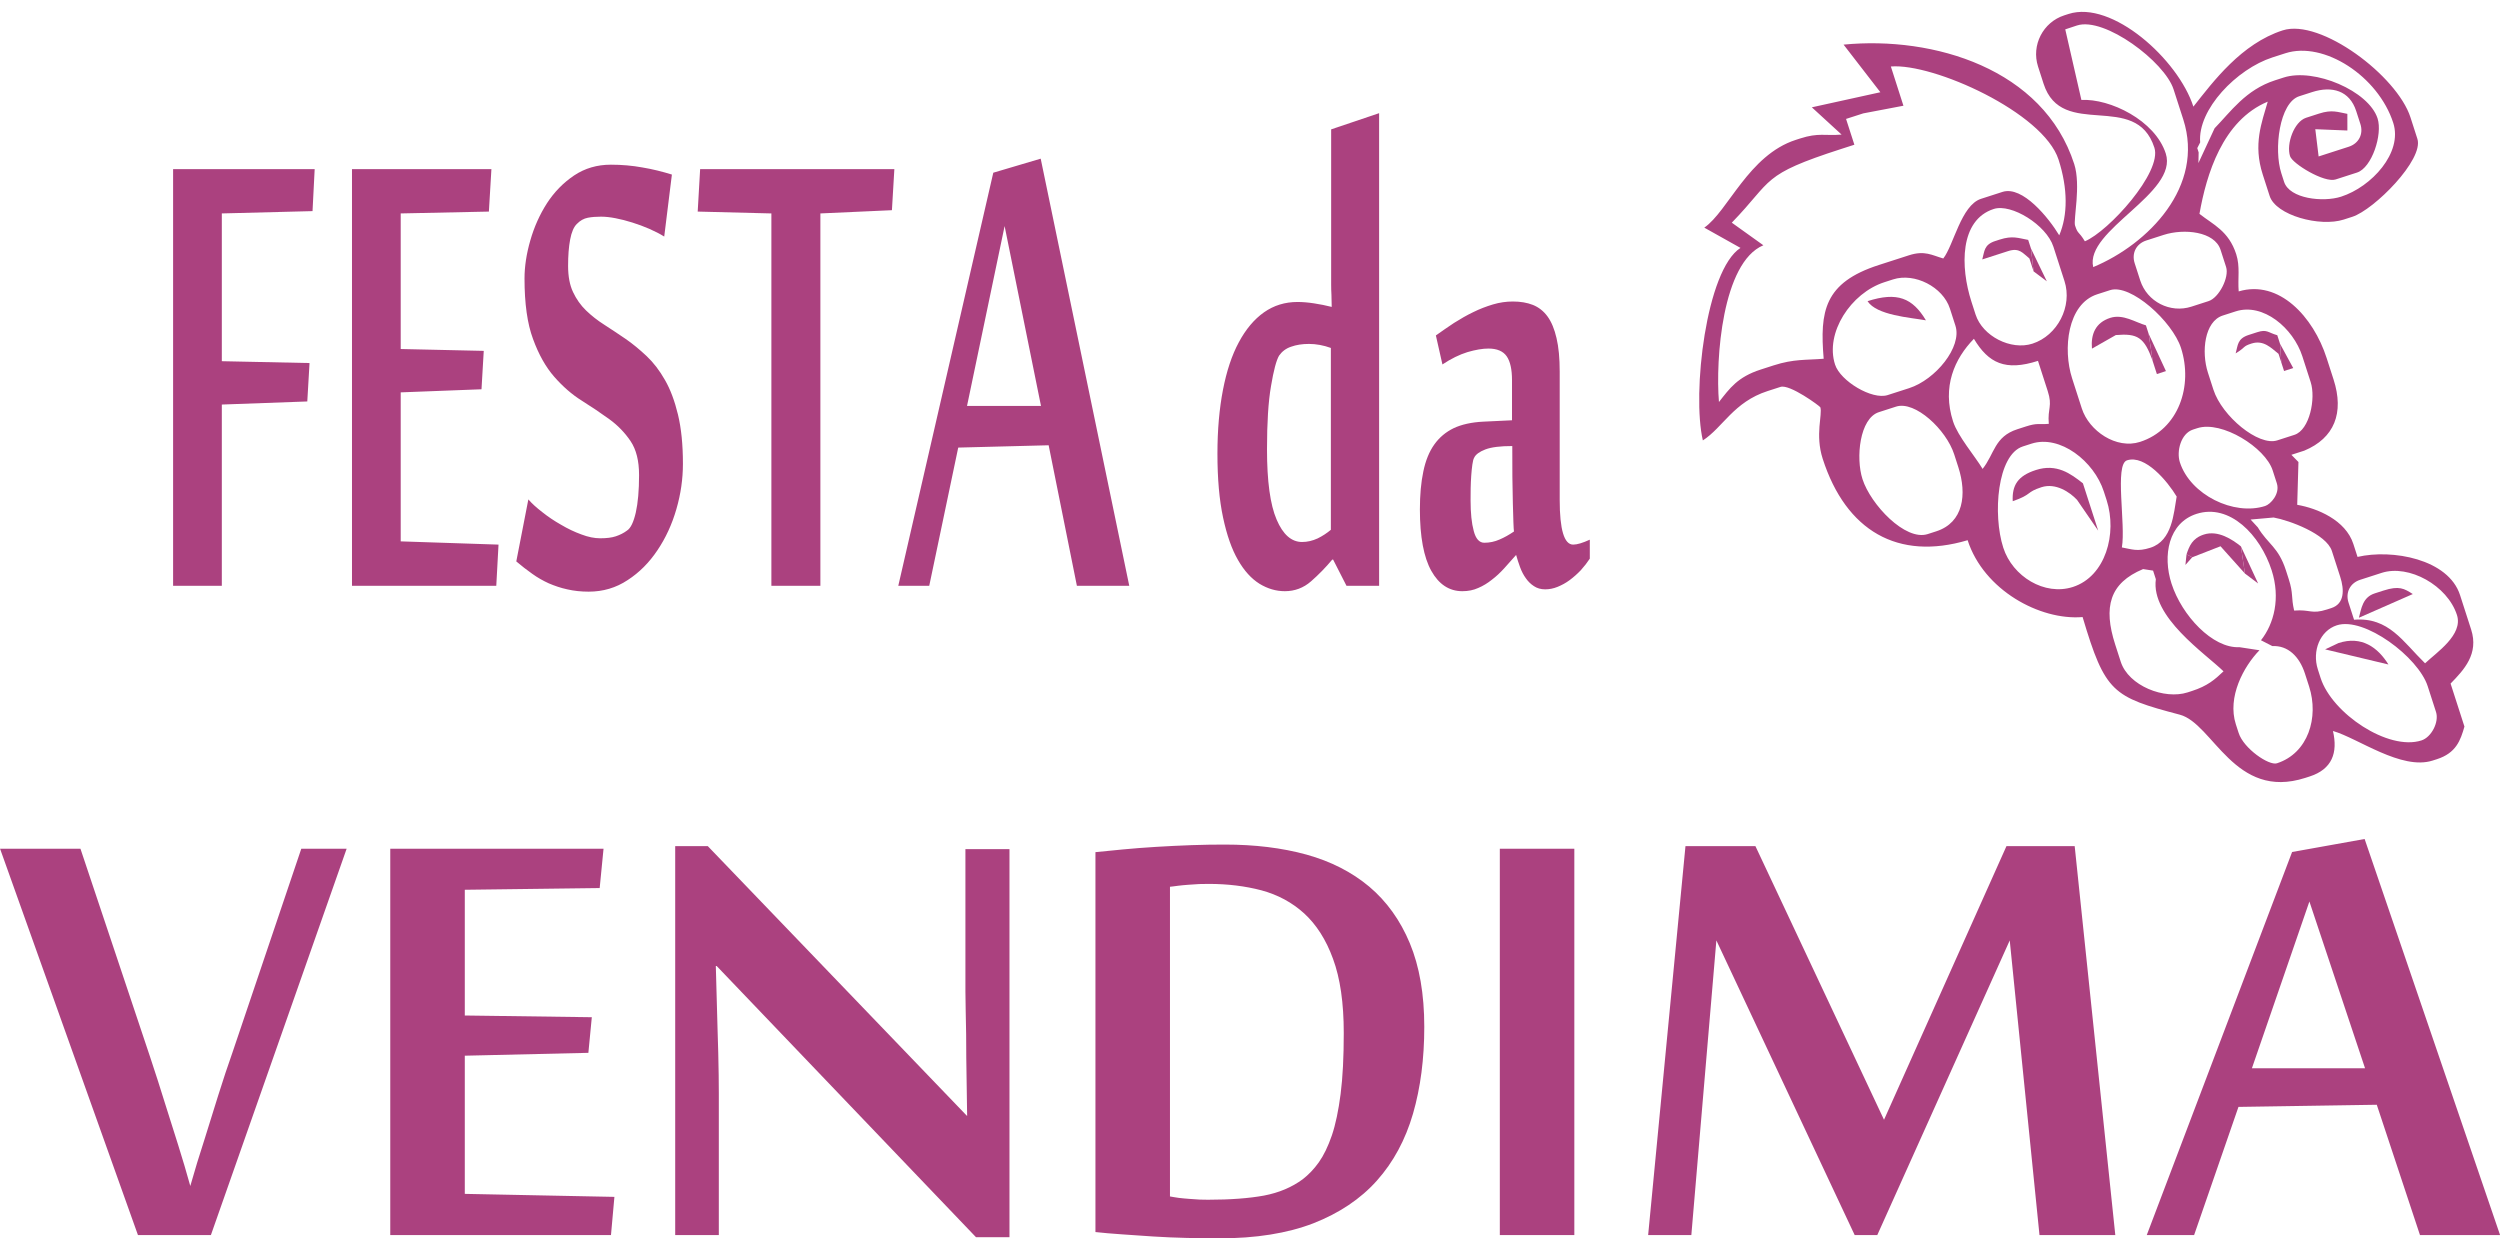 <?xml version="1.0" encoding="UTF-8"?>
<svg xmlns="http://www.w3.org/2000/svg" xmlns:xlink="http://www.w3.org/1999/xlink" width="2704.5pt" height="1339.7pt" viewBox="0 0 2704.5 1339.7" version="1.1">
<defs>
<clipPath id="clip1">
  <path d="M 0 907 L 2704.5 907 L 2704.5 1339.699 L 0 1339.699 Z M 0 907 "/>
</clipPath>
</defs>
<g id="surface1">
<path style=" stroke:none;fill-rule:evenodd;fill:rgb(66.992%,25.488%,49.805%);fill-opacity:1;" d="M 2510.441 733.457 L 2507.449 724.148 C 2501.031 704.242 2509.781 682.312 2528.012 676.434 C 2557.672 666.875 2616.148 710.914 2626.281 742.328 L 2635.289 770.238 C 2638.77 781.09 2630.371 797.504 2619.52 800.996 C 2583.629 812.57 2522.801 771.781 2510.441 733.457 Z M 2540.621 651.832 C 2537.109 640.945 2542.34 630.73 2553.219 627.227 L 2576.48 619.727 C 2605.988 610.215 2647.672 633.418 2657.949 665.355 C 2664.84 686.719 2635.801 705.836 2623.441 717.566 C 2599.578 694.328 2584.16 667.316 2546.621 670.438 Z M 2445.922 692.629 L 2458.23 698.934 C 2474.961 698.078 2487.488 710.035 2493.48 728.652 L 2497.988 742.609 C 2508.809 776.215 2496.91 814.855 2463.172 825.73 C 2454.578 828.5 2427.219 809.848 2421.75 792.859 L 2418.738 783.559 C 2409.23 754.016 2427.238 720.922 2444.281 703.43 L 2422.66 700.129 C 2393.551 701.613 2360.23 665.758 2349.16 631.387 C 2339.281 600.789 2345.949 565.66 2376.18 555.918 C 2412.051 544.352 2445.16 578.727 2457.5 617.004 C 2467.16 646.992 2460.141 674.648 2445.922 692.629 Z M 2318.391 615.633 L 2329.199 617.285 L 2332.191 626.586 C 2326.629 667.461 2385.488 706.832 2405.398 726.23 C 2395.898 735.258 2388.059 742.098 2371.18 747.535 L 2366.531 749.035 C 2341.469 757.121 2302.641 741.977 2294.219 715.863 L 2288.219 697.254 C 2275.109 656.598 2282.129 630.746 2318.391 615.633 Z M 2459.59 559.836 C 2476.422 562.801 2516.691 577.637 2522.609 596.004 L 2531.621 623.922 C 2536.23 638.203 2536.301 653.215 2522.012 657.828 L 2517.359 659.328 C 2500.461 664.777 2499.262 659.074 2481.801 660.527 C 2478.32 645.578 2481.121 642.5 2475.949 626.461 L 2472.961 617.16 C 2464.66 591.473 2453.629 589.039 2442.488 570.48 L 2434.711 562.051 Z M 2326.359 592.52 C 2312.148 597.098 2306.141 594.105 2295.441 592.219 C 2299.809 567.402 2287.309 502.402 2301 497.984 C 2320.762 491.617 2344.859 520.742 2354.719 537.16 C 2351.48 555.488 2349.98 584.902 2326.359 592.52 Z M 2242.461 634.973 C 2211.82 644.848 2177.199 623.695 2167.141 592.492 C 2155.602 556.688 2160.52 491.922 2188.32 482.961 L 2197.621 479.961 C 2228.59 469.98 2265.379 498.988 2275.93 531.742 L 2278.941 541.047 C 2290.609 577.254 2277.828 623.566 2242.461 634.973 Z M 2358.18 500.098 C 2354.359 488.238 2359.238 468.941 2372.441 464.688 L 2377.09 463.188 C 2403.578 454.648 2450.629 484.219 2458.559 508.816 L 2463.059 522.773 C 2466.781 534.305 2456.238 545.512 2450.461 547.379 C 2416.551 558.309 2369.52 535.277 2358.18 500.098 Z M 2394.5 421.625 L 2388.5 403.016 C 2381.281 380.629 2384.762 347.73 2404.578 341.348 L 2418.52 336.852 C 2448.289 327.25 2480.852 354.941 2490.691 385.477 L 2499.699 413.387 C 2505.391 431.035 2498.59 465.098 2482.129 470.406 L 2463.512 476.406 C 2443.172 482.965 2403.719 450.195 2394.5 421.625 Z M 2014.852 518.344 C 2007.41 495.277 2011.719 452.59 2032.57 445.871 L 2051.18 439.871 C 2071.75 433.238 2105.43 464.777 2114.039 491.5 L 2118.539 505.457 C 2127.961 534.691 2124.172 565.262 2094.66 574.773 L 2085.359 577.777 C 2061.121 585.598 2023.672 545.73 2014.852 518.344 Z M 2315.109 478.031 C 2289.391 486.328 2259.949 466.203 2252.09 441.855 L 2241.609 409.293 C 2231.422 377.703 2236.469 328.781 2268.77 318.359 L 2282.73 313.871 C 2304.898 306.719 2350.109 347.656 2359.41 376.453 C 2372.551 417.262 2357.02 464.52 2315.109 478.031 Z M 2112.828 455.938 C 2100.73 418.359 2114.441 388.004 2135.371 366.512 C 2151.172 392.836 2169.328 401.781 2204.691 390.379 L 2215.191 422.945 C 2220.641 439.84 2214.941 441.039 2216.379 458.508 C 2205.172 459.438 2204.18 457.305 2191.621 461.355 L 2182.328 464.355 C 2157.5 472.359 2157.699 490.941 2144.789 507.262 C 2136.301 493.098 2118.07 472.121 2112.828 455.938 Z M 2315.289 303.371 L 2309.289 284.762 C 2305.789 273.871 2311.012 263.66 2321.91 260.148 L 2340.52 254.148 C 2362.91 246.941 2395.789 250.41 2402.191 270.219 L 2408.191 288.828 C 2411.801 300.031 2400.48 322.121 2389.27 325.738 L 2370.648 331.738 C 2347.672 339.148 2322.711 326.359 2315.289 303.371 Z M 1985.16 394.395 C 1974.109 360.129 2002.219 316.988 2038.59 305.27 L 2047.898 302.27 C 2071.289 294.73 2101.879 310.41 2109.41 333.789 L 2115.398 352.398 C 2122.809 375.328 2093.84 410.711 2065.289 419.914 L 2042.031 427.41 C 2025.262 432.816 1990.922 412.258 1985.16 394.395 Z M 2198.691 371.773 C 2175.309 379.312 2144.719 363.637 2137.172 340.246 L 2132.672 326.289 C 2120.602 288.828 2119.801 238.012 2156.859 226.059 C 2175.82 219.941 2213.77 243.32 2221.371 266.879 L 2233.371 304.102 C 2242.141 331.281 2225.879 363.008 2198.691 371.773 Z M 2395.75 138.77 L 2378.25 176.41 L 2378.488 164.879 L 2377 160.23 L 2380.148 154.07 C 2377.18 118.34 2419.738 74.551 2458.34 62.102 L 2472.301 57.609 C 2513.969 44.172 2572.73 82.422 2589.02 132.949 C 2599.41 165.199 2565.602 202.129 2532.578 212.77 C 2513.238 219.012 2476.859 215.109 2470.91 196.699 L 2467.93 187.398 C 2459.59 161.59 2465.871 111.031 2487.281 104.121 L 2501.25 99.621 C 2522.719 92.699 2541.789 97.93 2548.949 120.191 L 2553.461 134.148 C 2556.98 145.031 2551.738 155.238 2540.84 158.75 L 2508.281 169.25 L 2504.691 139.77 L 2539.398 141.18 L 2539.371 123.172 C 2528.961 121.301 2522.941 118.309 2508.738 122.879 L 2494.801 127.379 C 2481.648 131.621 2473.141 155.781 2477.371 168.941 C 2480.051 177.23 2514.539 198.051 2526.59 194.16 L 2549.852 186.66 C 2565.91 181.488 2577.629 145.41 2572.07 128.148 C 2562.43 98.219 2503.469 73.23 2470.5 83.859 L 2461.18 86.859 C 2429.301 97.141 2413.18 120.879 2395.75 138.77 Z M 1992.102 161.059 L 2006.059 156.559 L 1997.059 128.648 L 2015.672 122.648 L 2059.129 114.379 L 2045.531 71.941 C 2091.488 68.109 2210.539 121.801 2226.93 172.648 C 2237.121 204.27 2236.988 232.762 2227.68 254.578 C 2216.449 235.898 2188.051 200.602 2166.301 207.602 L 2143.039 215.102 C 2121.512 222.051 2113.469 265.391 2102.23 279.621 C 2089.98 276.121 2082.23 270.66 2065.16 276.16 L 2032.59 286.66 C 1973.219 305.801 1968.59 336.77 1972.852 388.09 C 1953.969 389.66 1940.75 388.164 1918.691 395.277 L 1904.73 399.781 C 1879.531 407.902 1871.172 420.191 1859.559 434.887 C 1855.73 388.77 1863.148 283.859 1907.609 265.328 L 1873.461 240.891 C 1918.859 194.059 1904.359 189.352 1992.102 161.059 Z M 2234.191 31.77 L 2246.91 27.551 C 2276.75 17.93 2341.738 66.84 2351.352 96.602 L 2361.852 129.16 C 2385.16 201.48 2324.371 263.969 2264.43 288.949 C 2255.102 248.898 2356.781 209.031 2342.93 166.07 C 2331.328 130.102 2282.398 106.449 2251.648 108.129 Z M 2486.461 499.816 L 2478.828 492.012 L 2492.77 487.516 C 2525.371 473.926 2536.102 446.656 2524.449 410.543 L 2516.941 387.281 C 2502.621 342.781 2465.539 302.211 2421.82 315.238 C 2420.66 301.16 2423.52 288.602 2419.141 275.02 C 2410.98 249.711 2394 242.922 2379.379 231.352 C 2386.879 188.871 2404.32 130.359 2453.23 109.969 C 2446.711 132.828 2437.281 156.059 2447.82 188.75 L 2455.309 212.012 C 2462.07 233.012 2509.781 245.801 2535.43 237.531 L 2544.738 234.531 C 2568.211 226.961 2622.379 172.691 2615.129 150.211 L 2607.641 126.949 C 2593.09 81.852 2510.219 19.699 2469.461 32.84 C 2424.719 47.262 2394.328 88.121 2372.801 115.359 C 2356.289 64.129 2284.699 -0.039 2237.762 15.102 L 2233.109 16.602 C 2210.121 24.012 2197.328 48.969 2204.75 71.961 L 2210.738 90.57 C 2230.52 151.922 2310.531 97.441 2330.621 159.77 C 2339.211 186.359 2281 250.379 2255.422 261.039 C 2248.422 249.531 2247.949 253.77 2244.781 243.93 C 2242.809 237.84 2251.32 200.531 2243.891 177.461 C 2210.621 74.25 2091.621 38.789 1994.379 48.27 L 2034.191 99.781 L 1960.039 116.09 L 1992.25 145.602 C 1974.352 147.09 1967.398 143.352 1947.379 149.801 L 1942.738 151.301 C 1891.602 167.781 1869.441 228.488 1843.699 246.262 L 1882.852 268.18 C 1845.66 292.16 1830.238 425.379 1842.148 476.449 C 1863.73 462.527 1875.43 434.902 1912.219 423.043 L 1926.18 418.543 C 1936.16 415.324 1968.879 439.445 1969.238 440.609 C 1971.719 448.289 1963.391 470.25 1971.789 496.277 C 1997 574.523 2053.391 606.789 2128.578 584.387 C 2145.988 638.387 2206.809 671.379 2252.961 667.535 C 2277.32 749.297 2285.52 753.965 2358.07 773.133 C 2394.219 782.68 2417.211 866.227 2493.922 841.492 L 2498.57 839.992 C 2522.922 832.145 2529.27 814.289 2523.781 790.773 C 2550.781 798.488 2597.922 833.637 2631.66 822.758 L 2636.328 821.262 C 2657 814.598 2661.762 800.977 2666.039 786.004 L 2651.039 739.484 C 2665.551 724.594 2681.789 707.434 2673.262 680.965 L 2661.27 643.746 C 2648.672 604.707 2587.77 593.754 2550.379 602.465 L 2545.871 588.508 C 2537.52 562.598 2506.84 549.859 2485.129 546.109 Z M 2486.461 499.816 "/>
<path style=" stroke:none;fill-rule:evenodd;fill:rgb(66.992%,25.488%,49.805%);fill-opacity:1;" d="M 2199.93 293.57 L 2197.09 268.82 L 2194.078 259.512 C 2183.391 257.621 2177.359 254.629 2163.172 259.211 L 2158.531 260.711 C 2146.078 264.711 2146.93 271.859 2144.41 280.66 L 2172.32 271.66 C 2184.77 267.648 2188.25 273.941 2195.43 279.621 Z M 2199.93 293.57 "/>
<path style=" stroke:none;fill-rule:evenodd;fill:rgb(66.992%,25.488%,49.805%);fill-opacity:1;" d="M 2083.469 346.527 C 2069 322.43 2052.5 315.43 2020.301 325.809 C 2030.172 341.117 2066.27 343.492 2083.469 346.527 Z M 2083.469 346.527 "/>
<path style=" stroke:none;fill-rule:evenodd;fill:rgb(66.992%,25.488%,49.805%);fill-opacity:1;" d="M 2199.93 293.57 L 2214.262 304.328 L 2197.09 268.82 Z M 2199.93 293.57 "/>
<path style=" stroke:none;fill-rule:evenodd;fill:rgb(66.992%,25.488%,49.805%);fill-opacity:1;" d="M 2328.801 390.684 L 2324.449 361.273 L 2321.461 351.973 C 2310.07 348.719 2296.672 339.422 2282.891 343.859 C 2266.922 349.008 2261.73 361.508 2263.07 377.164 L 2288.898 362.469 C 2312.27 360.523 2319.77 364.672 2328.801 390.684 Z M 2328.801 390.684 "/>
<path style=" stroke:none;fill-rule:evenodd;fill:rgb(66.992%,25.488%,49.805%);fill-opacity:1;" d="M 2328.801 390.684 L 2333.309 404.637 L 2343.109 401.453 L 2324.461 361.27 Z M 2328.801 390.684 "/>
<path style=" stroke:none;fill-rule:evenodd;fill:rgb(66.992%,25.488%,49.805%);fill-opacity:1;" d="M 2467.898 392.059 L 2466.551 371.953 L 2463.559 362.648 C 2453.34 359.734 2452.371 355.98 2441.949 359.344 L 2432.648 362.344 C 2420.199 366.355 2421.039 373.496 2418.539 382.297 C 2430.039 375.289 2425.809 374.82 2435.641 371.648 C 2448.789 367.41 2457.031 376.535 2464.91 382.754 Z M 2467.898 392.059 "/>
<path style=" stroke:none;fill-rule:evenodd;fill:rgb(66.992%,25.488%,49.805%);fill-opacity:1;" d="M 2467.898 392.059 L 2470.91 401.363 L 2480.781 398.133 L 2466.551 371.953 Z M 2467.898 392.059 "/>
<path style=" stroke:none;fill-rule:evenodd;fill:rgb(66.992%,25.488%,49.805%);fill-opacity:1;" d="M 2177.371 542.211 C 2198.711 534.809 2191.469 532.531 2208.449 527.062 C 2223.852 522.094 2239.109 532.398 2246.922 540.73 L 2269.809 574.039 L 2253.309 522.867 C 2239.961 512.316 2224.871 501.223 2202.449 508.453 C 2182.68 514.828 2176.512 525.109 2177.371 542.211 Z M 2177.371 542.211 "/>
<path style=" stroke:none;fill-rule:evenodd;fill:rgb(66.992%,25.488%,49.805%);fill-opacity:1;" d="M 2371.539 602.867 L 2365.379 599.715 L 2364.191 611.141 Z M 2371.539 602.867 "/>
<path style=" stroke:none;fill-rule:evenodd;fill:rgb(66.992%,25.488%,49.805%);fill-opacity:1;" d="M 2365.391 599.715 L 2371.539 602.867 L 2402.141 590.945 L 2428.559 620.434 L 2424.199 591.02 C 2414.809 583.598 2399.559 573.293 2384.148 578.258 C 2371.672 582.281 2368.391 590.648 2365.391 599.715 Z M 2365.391 599.715 "/>
<path style=" stroke:none;fill-rule:evenodd;fill:rgb(66.992%,25.488%,49.805%);fill-opacity:1;" d="M 2428.551 620.438 L 2442.852 631.207 L 2424.191 591.023 Z M 2428.551 620.438 "/>
<path style=" stroke:none;fill-rule:evenodd;fill:rgb(66.992%,25.488%,49.805%);fill-opacity:1;" d="M 2610.172 642.648 C 2600.781 636.684 2595.531 633.363 2578.309 638.914 L 2569 641.918 C 2555.859 646.152 2554.488 658.379 2551.852 668.273 Z M 2610.172 642.648 "/>
<path style=" stroke:none;fill-rule:evenodd;fill:rgb(66.992%,25.488%,49.805%);fill-opacity:1;" d="M 2583.809 718.848 C 2572.281 700.332 2554.852 687.559 2529.84 695.629 L 2515.309 702.488 Z M 2583.809 718.848 "/>
<path style=" stroke:none;fill-rule:evenodd;fill:rgb(66.992%,25.488%,49.805%);fill-opacity:1;" d="M 239.965 633.715 L 187.258 633.715 L 187.258 182.988 L 340.414 182.988 L 338.09 228.391 L 239.965 230.891 L 239.965 390.75 L 334.852 392.75 L 332.426 434.301 L 239.965 437.637 Z M 536.871 633.715 L 380.781 633.715 L 380.781 182.988 L 531.609 182.988 L 528.879 228.891 L 433.484 230.891 L 433.484 377.566 L 523.316 379.57 L 520.887 421.121 L 433.484 424.461 L 433.484 585.656 L 539.297 589.16 Z M 738.789 501.719 C 738.789 518.07 736.461 534.426 731.711 550.777 C 726.953 567.301 720.074 582.148 711.172 595.332 C 702.371 608.512 691.648 619.363 679 627.539 C 666.457 635.883 652.395 640.055 636.816 640.055 C 628.523 640.055 620.836 639.219 613.652 637.551 C 606.57 636.051 599.895 633.715 593.621 631.039 C 587.449 628.207 581.484 624.871 575.715 620.699 C 569.949 616.688 564.285 612.188 558.52 607.348 L 571.57 540.266 C 575.312 544.602 580.27 549.109 586.539 553.949 C 592.812 558.953 599.488 563.461 606.875 567.629 C 614.156 571.969 621.543 575.477 628.926 578.145 C 636.312 580.984 643.09 582.312 649.262 582.312 C 656.141 582.312 661.805 581.652 666.254 580.148 C 670.707 578.645 674.754 576.641 678.293 573.973 C 682.238 571.473 685.379 564.961 687.801 554.449 C 690.129 544.105 691.344 530.586 691.344 513.898 C 691.344 498.547 688.309 486.363 682.137 477.188 C 676.066 468.18 668.379 460.172 659.176 453.492 C 649.969 446.816 640.055 440.145 629.434 433.469 C 618.715 426.793 608.797 418.113 599.59 407.602 C 590.383 397.09 582.695 383.41 576.625 366.719 C 570.461 350.199 567.422 328.34 567.422 301.309 C 567.422 288.289 569.547 274.441 573.691 260.09 C 577.84 245.57 583.809 232.219 591.699 219.879 C 599.59 207.699 609.402 197.68 621.035 189.84 C 632.77 182 646.023 178.16 660.793 178.16 C 672.629 178.16 684.059 179.16 694.984 181.16 C 706.012 182.988 716.633 185.672 726.852 188.84 L 718.555 255.91 C 713.801 252.922 708.438 250.238 702.473 247.578 C 696.402 244.91 690.336 242.738 684.059 240.738 C 677.789 238.73 671.719 237.23 665.852 236.07 C 659.883 234.898 654.621 234.391 650.172 234.391 C 645.012 234.391 640.258 234.719 635.906 235.559 C 631.559 236.398 627.613 238.57 624.07 242.23 C 620.734 245.41 618.305 251.078 616.789 259.09 C 615.27 267.102 614.562 276.609 614.562 287.621 C 614.562 299.141 616.383 308.48 619.922 315.988 C 623.465 323.5 628.117 330.18 633.984 335.852 C 639.852 341.52 646.426 346.695 653.812 351.371 C 661.297 356.215 668.887 361.215 676.676 366.551 C 684.465 371.891 692.051 378.234 699.539 385.242 C 706.922 392.25 713.496 400.762 719.363 411.105 C 725.23 421.285 729.887 433.801 733.426 448.484 C 736.965 463.168 738.789 480.863 738.789 501.719 Z M 834.484 633.715 L 834.484 230.891 L 754.77 228.891 L 757.402 182.988 L 967.512 182.988 L 964.887 227.391 L 887.492 230.891 L 887.492 633.715 Z M 1164.98 633.715 L 1134.43 481.691 L 1036.609 484.199 L 1005.25 633.715 L 971.766 633.715 L 1074.539 186.84 L 1125.828 171.648 L 1221.629 633.715 Z M 1126.141 439.141 L 1086.789 244.57 L 1046.121 439.141 Z M 1440.648 332.012 C 1440.648 327.5 1440.551 323.16 1440.352 318.82 C 1440.141 315.32 1440.039 311.648 1440.039 307.809 C 1440.039 304.141 1440.039 300.969 1440.039 298.309 L 1440.039 139.949 L 1491.93 122.43 L 1491.93 633.715 L 1456.629 633.715 L 1442.16 605.344 L 1441.25 605.344 C 1434.172 613.855 1426.48 621.699 1418.289 628.875 C 1410.102 636.051 1400.578 639.555 1389.969 639.555 C 1380.449 639.555 1371.352 636.883 1362.551 631.543 C 1353.75 626.035 1345.949 617.523 1339.289 605.848 C 1332.512 594.16 1327.141 578.812 1323.102 559.785 C 1319.059 540.93 1317.02 517.906 1317.02 490.871 C 1317.02 465.172 1319.059 442.145 1323 421.785 C 1326.949 401.43 1332.602 384.242 1340.191 370.223 C 1347.68 356.215 1356.781 345.367 1367.41 337.859 C 1378.129 330.352 1390.16 326.68 1403.629 326.68 C 1409.09 326.68 1415.051 327.172 1421.531 328.172 C 1427.898 329.18 1434.27 330.352 1440.648 332.012 Z M 1370.641 486.031 C 1370.641 520.574 1374.09 545.938 1381.059 562.121 C 1387.941 578.309 1397.141 586.324 1408.578 586.324 C 1414.34 586.324 1419.91 584.988 1425.371 582.484 C 1430.828 579.812 1435.59 576.641 1439.73 573.137 L 1439.73 376.398 C 1431.84 373.562 1423.949 372.059 1416.059 372.059 C 1408.68 372.059 1402.309 373.062 1396.75 375.062 C 1391.172 376.898 1386.82 380.234 1383.691 384.742 C 1380.762 389.746 1377.82 400.594 1374.988 417.613 C 1372.051 434.469 1370.641 457.328 1370.641 486.031 Z M 1701.852 589.16 C 1706.191 589.16 1712.16 587.324 1719.852 583.816 L 1719.852 604.344 C 1717.121 608.512 1713.879 612.684 1710.129 616.859 C 1706.301 620.859 1702.34 624.367 1698.102 627.539 C 1693.852 630.711 1689.398 633.047 1684.949 634.879 C 1680.398 636.719 1675.949 637.551 1671.602 637.551 C 1666.84 637.551 1662.789 636.379 1659.352 634.047 C 1656.012 631.879 1653.078 629.043 1650.648 625.531 C 1648.219 622.195 1646.102 618.191 1644.391 613.523 C 1642.762 609.016 1641.34 604.676 1640.141 600.336 C 1635.781 605.344 1631.43 610.02 1627.191 614.855 C 1622.941 619.531 1618.488 623.703 1613.828 627.207 C 1609.281 630.875 1604.32 633.879 1599.172 636.051 C 1594.102 638.387 1588.352 639.555 1581.969 639.555 C 1567.809 639.555 1556.578 632.211 1548.379 617.523 C 1540.191 602.84 1536.039 580.645 1536.039 551.109 C 1536.039 535.426 1537.262 521.746 1539.789 509.895 C 1542.211 498.211 1546.16 488.535 1551.621 480.863 C 1557.078 473.184 1564.059 467.344 1572.66 463.168 C 1581.262 459.164 1591.789 456.828 1604.219 456.164 L 1635.691 454.66 L 1635.691 411.273 C 1635.691 399.594 1633.762 390.914 1629.922 385.41 C 1626.07 379.902 1619.5 377.066 1610.191 377.066 C 1603.719 377.066 1596.129 378.398 1587.531 380.902 C 1578.93 383.574 1569.93 387.91 1560.422 394.254 L 1553.328 362.883 C 1559.609 358.371 1566.191 353.871 1572.961 349.359 C 1579.84 345.031 1586.719 341.027 1593.711 337.691 C 1600.781 334.18 1607.859 331.512 1615.051 329.34 C 1622.328 327.172 1629.512 326.172 1636.602 326.172 C 1644.68 326.172 1651.871 327.34 1658.25 329.84 C 1664.52 332.352 1669.871 336.512 1674.121 342.359 C 1678.379 348.199 1681.609 356.043 1683.84 365.719 C 1686.172 375.562 1687.281 387.578 1687.281 401.93 L 1687.281 540.762 C 1687.281 572.973 1692.129 589.16 1701.852 589.16 Z M 1637.809 574.973 C 1637.609 573.637 1637.398 570.301 1637.199 564.961 C 1637 559.457 1636.789 552.617 1636.602 544.438 C 1636.391 536.094 1636.191 526.582 1636.09 516.066 C 1635.988 505.387 1635.988 494.211 1635.988 482.531 C 1623.141 482.531 1613.43 483.695 1606.852 486.199 C 1600.379 488.699 1596.328 491.703 1594.719 495.211 C 1593.91 496.543 1593.301 499.047 1592.801 502.555 C 1592.289 506.223 1591.879 510.227 1591.578 514.57 C 1591.27 518.902 1591.07 523.578 1590.969 528.254 C 1590.871 532.926 1590.871 537.258 1590.871 541.266 C 1590.871 554.949 1591.98 565.961 1594.309 574.477 C 1596.531 582.98 1600.379 587.152 1605.738 587.152 C 1611.41 587.152 1616.969 585.988 1622.238 583.648 C 1627.391 581.48 1632.648 578.48 1637.809 574.973 Z M 1637.809 574.973 "/>
<g clip-path="url(#clip1)" clip-rule="nonzero">
<path style=" stroke:none;fill-rule:evenodd;fill:rgb(66.992%,25.488%,49.805%);fill-opacity:1;" d="M 325.945 918.145 L 374.996 918.145 L 228.152 1336.09 L 149.234 1336.09 L 0.062 918.145 L 87.031 918.145 L 162.387 1143.441 C 168.109 1160.617 173.527 1177.484 178.637 1194.039 C 183.742 1210.441 188.539 1225.297 192.715 1238.605 C 197.508 1254.082 201.996 1268.781 205.863 1283.016 C 210.668 1266.152 215.77 1249.281 221.34 1232.262 C 225.828 1217.715 230.777 1202.09 236.043 1185.066 C 241.305 1168.199 246.562 1152.57 251.672 1138.027 Z M 660.953 1336.09 L 422.191 1336.09 L 422.191 918.145 L 652.906 918.145 L 648.73 960.695 L 502.812 962.555 L 502.812 1098.566 L 640.219 1100.426 L 636.504 1138.953 L 502.812 1142.051 L 502.812 1291.531 L 664.668 1294.777 Z M 1055.84 1338.41 L 775.305 1045.027 L 774.371 1045.027 C 774.996 1069.477 775.613 1092.07 776.23 1112.648 C 776.543 1121.312 776.852 1130.133 777.008 1138.953 C 777.16 1147.621 777.316 1155.664 777.473 1163.094 C 777.625 1170.52 777.625 1177.176 777.625 1182.898 C 777.625 1188.629 777.625 1192.648 777.625 1195.125 L 777.625 1336.09 L 730.43 1336.09 L 730.43 915.359 L 765.711 915.359 L 1046.25 1207.348 C 1045.941 1185.066 1045.629 1164.023 1045.32 1144.371 C 1045.32 1135.859 1045.32 1127.348 1045.172 1118.684 C 1045.012 1110.172 1044.859 1101.816 1044.699 1094.082 C 1044.551 1086.188 1044.391 1079.07 1044.391 1072.57 C 1044.391 1066.074 1044.391 1060.812 1044.391 1056.789 L 1044.391 918.605 L 1092.051 918.605 L 1092.051 1338.41 Z M 1265.672 1294.312 C 1268.449 1294.777 1271.551 1295.395 1275.109 1295.859 C 1278.82 1296.324 1282.539 1296.633 1286.559 1296.941 C 1290.43 1297.25 1294.141 1297.562 1297.859 1297.715 C 1301.41 1297.871 1304.512 1297.871 1306.828 1297.871 C 1331.129 1297.871 1351.238 1296.324 1367.328 1293.383 C 1383.578 1290.293 1397.5 1284.406 1409.262 1275.742 C 1415.609 1270.789 1421.488 1264.758 1426.75 1257.328 C 1432.012 1249.902 1436.66 1240.309 1440.828 1228.238 C 1444.859 1216.324 1447.949 1201.469 1450.27 1183.52 C 1452.59 1165.414 1453.68 1143.441 1453.68 1117.445 C 1453.68 1084.949 1449.809 1058.18 1442.07 1037.293 C 1434.488 1016.402 1423.969 1000.152 1410.809 988.086 C 1397.66 976.172 1382.34 967.969 1364.699 963.172 C 1347.059 958.531 1328.031 956.211 1307.762 956.211 C 1304.82 956.211 1301.262 956.211 1297.391 956.363 C 1293.52 956.52 1289.5 956.828 1285.629 957.137 C 1281.609 957.445 1277.891 957.758 1274.34 958.219 C 1270.621 958.684 1267.84 959.148 1265.672 959.305 Z M 1185.051 921.855 C 1193.559 920.93 1203.469 920 1214.762 918.918 C 1226.051 917.836 1238.121 916.906 1250.809 916.133 C 1263.5 915.359 1276.191 914.738 1289.031 914.273 C 1301.879 913.812 1313.941 913.656 1325.09 913.656 C 1357.43 913.656 1386.828 917.215 1413.289 924.488 C 1439.59 931.762 1462.34 943.367 1481.219 959.148 C 1500.102 975.086 1514.801 995.512 1525.16 1020.426 C 1535.531 1045.34 1540.789 1075.512 1540.789 1110.797 C 1540.789 1145.297 1536.77 1176.555 1528.57 1204.871 C 1520.371 1233.035 1507.371 1257.176 1489.57 1277.137 C 1471.781 1297.098 1448.719 1312.414 1420.711 1323.402 C 1392.551 1334.234 1358.672 1339.648 1318.738 1339.648 C 1307.602 1339.648 1295.84 1339.496 1283.621 1339.184 C 1271.391 1338.875 1259.32 1338.41 1247.57 1337.637 C 1235.801 1336.863 1224.512 1336.09 1213.672 1335.316 C 1202.691 1334.543 1193.25 1333.77 1185.051 1332.84 Z M 1703.109 1336.09 L 1622.504 1336.09 L 1622.504 918.145 L 1703.109 918.145 Z M 2206.32 1336.09 L 2174.129 1017.336 L 2030.852 1336.09 L 2006.398 1336.09 L 1856.77 1017.336 L 1829.691 1336.09 L 1782.961 1336.09 L 1823.34 915.359 L 1899.02 915.359 L 2038.129 1211.371 L 2170.59 915.359 L 2244.391 915.359 L 2288.328 1336.09 Z M 2617.93 1336.09 L 2571.199 1195.125 L 2421.57 1197.445 L 2373.59 1336.09 L 2322.371 1336.09 L 2479.59 921.703 L 2558.051 907.621 L 2704.578 1336.09 Z M 2558.512 1155.664 L 2498.309 975.242 L 2436.109 1155.664 Z M 2558.512 1155.664 "/>
</g>
</g>
</svg>
